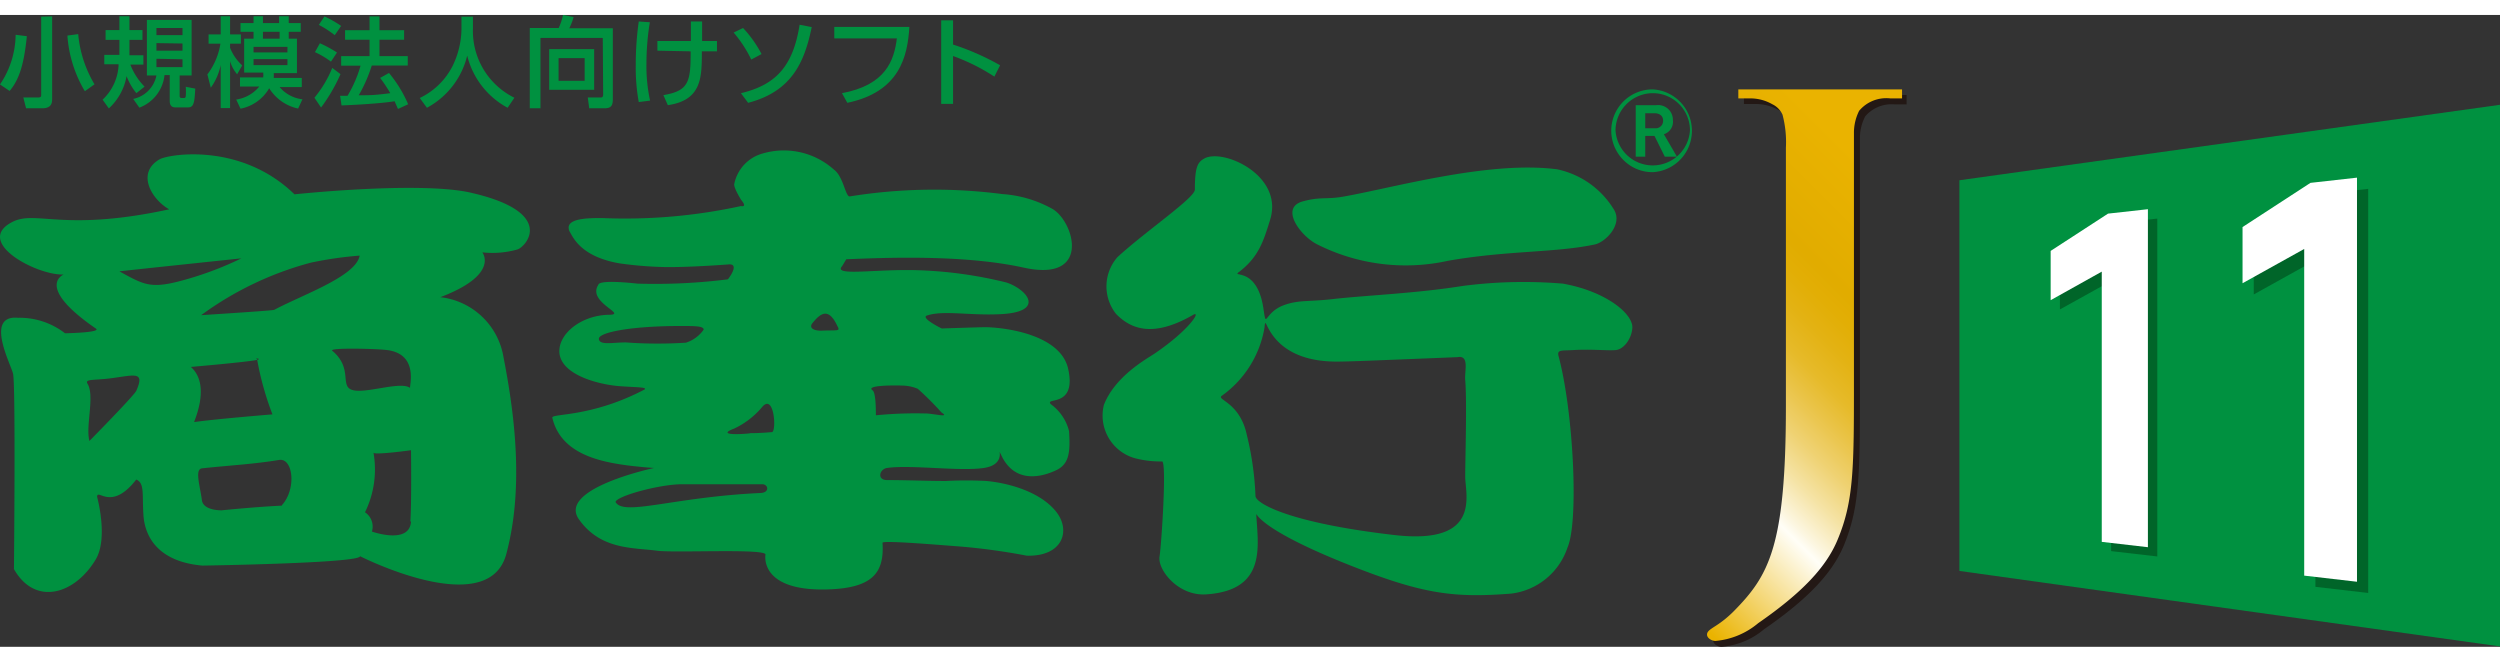 <svg xmlns="http://www.w3.org/2000/svg" width="340" height="90" xmlns:xlink="http://www.w3.org/1999/xlink" viewBox="0 0 191.78 48.47"><rect x="0" y="0" width="191.78" height="48.47" fill="#333333" stroke="none"/><defs><style>.cls-1{fill:#009140;}.cls-2{fill:#006529;}.cls-3{fill:#fff;}.cls-4{fill:#231815;}.cls-5{fill:url(#新規グラデーションスウォッチ_2);}</style><linearGradient id="新規グラデーションスウォッチ_2" x1="121.94" y1="38.73" x2="150.42" y2="10.25" gradientUnits="userSpaceOnUse"><stop offset="0.01" stop-color="#eab300"/><stop offset="0.25" stop-color="#fffef7"/><stop offset="0.27" stop-color="#fcf6e0"/><stop offset="0.33" stop-color="#f5e3a5"/><stop offset="0.39" stop-color="#efd273"/><stop offset="0.45" stop-color="#eac449"/><stop offset="0.5" stop-color="#e6ba29"/><stop offset="0.56" stop-color="#e3b213"/><stop offset="0.61" stop-color="#e2ae05"/><stop offset="0.65" stop-color="#e1ac00"/><stop offset="0.85" stop-color="#eab300"/></linearGradient></defs><title>bugyoj-hanbai</title><g id="レイヤー_2" data-name="レイヤー 2"><g id="ロゴ"><path class="cls-1" d="M35.87,13.58c-4.1-.8-13.28.18-13.28.18-4.1-4-9.65-3.09-10.36-2.68-1.83,1.08-.54,3.12.75,3.83-8.21,1.78-10.26,0-12.09,1-2.87,1.53,1.95,4.09,4,4,0,0-2.27.89,2.47,4.15.44.31-2.37.36-2.37.36a5.69,5.69,0,0,0-3.6-1.19C-1.17,23,.79,26.7,1,27.51s.07,15,.07,15c1.62,2.85,4.65,1.95,6.26-.72,1-1.63.12-4.82.12-4.82,0-.71,1.07,1.17,3-1.33.65.27.45,1.08.55,2.67.1,1.87,1.29,3.65,4.53,3.93,0,0,12.09-.18,12.09-.72,0,0,9.84,5,11.22-.17,1.27-4.74.77-10.09-.21-15.07a5.54,5.54,0,0,0-4.85-4.63C38.36,19.91,37,18.21,37,18.21A7,7,0,0,0,39.65,18C40.28,17.88,42.89,15.1,35.87,13.58ZM23.85,19a28.75,28.75,0,0,1,3.74-.54c-.28,1.6-4.39,3-6.55,4.16-.12.06-4.74.35-5.61.41A25.16,25.16,0,0,1,23.85,19ZM10.46,28.82c-.14.35-3.6,3.86-3.6,3.86-.31-1.16.43-3.45-.15-4.4-.23-.38.58-.24,1.88-.42C10.37,27.62,11.11,27.33,10.46,28.82Zm-1.3-9.15c-.14,0,9.36-1,9.36-1a25.63,25.63,0,0,1-4.89,1.79C11.48,21,10.94,20.64,9.16,19.67ZM14.64,27s4.3-.37,5.09-.54a.14.14,0,0,0-.13-.11c.31,0,.31.06.13.11a23.23,23.23,0,0,0,1.17,4.18s-4.32.35-6,.59C14.85,31.2,16.22,28.4,14.64,27Zm7,10.64S20.05,37.7,17,38c-.55,0-1.42-.14-1.51-.77-.14-1.08-.57-2.38,0-2.45,2.24-.24,3.86-.31,5.9-.64C22.48,33.93,22.77,36.36,21.62,37.61ZM27,28.76c-.94-.31.08-1.67-1.51-3-.3-.25,3.31-.16,4.16-.06,2.53.29,1.73,2.84,1.81,2.91C30.72,28.06,28,29.1,27,28.76Zm4.53,10.1c-.11,1.8-3,.77-3,.77A1.32,1.32,0,0,0,28,38.15a7.45,7.45,0,0,0,.65-4.58c0,.22,2.88-.18,2.88-.18S31.58,37.32,31.48,38.86Z"/><path class="cls-1" d="M81.93,27.1c-.6-2.51-4.58-3.11-6.31-3.15-.36,0-3.38.1-3.38.1s-1.7-.83-1.11-1c1.23-.4,3.13,0,5.46-.09,3.74-.13,2.19-1.93.6-2.44a32.32,32.32,0,0,0-6.83-.94c-3.21-.1-6.49.49-5.76-.31l.32-.53c3-.12,9-.37,13.6.64,5.22,1.16,3.9-3.51,2.22-4.5a9.18,9.18,0,0,0-3.85-1.14,40.64,40.64,0,0,0-11.7.18c-.33.06-.48-1.51-1.21-2.05a5.76,5.76,0,0,0-5.45-1.25A3.05,3.05,0,0,0,56.32,13c0,.36.6,1.28.52,1.17.54.63,0,.49,0,.49a41.73,41.73,0,0,1-10.65.92c-1.08,0-2.92,0-2.51,1,.3.53.9,1.95,3.81,2.47a29,29,0,0,0,3.18.28c1.76.07,5.17-.19,5.17-.19,1-.12,0,1.14,0,1.14a44.87,44.87,0,0,1-6.94.33c-1.65-.18-2.95-.2-3,.09C45,22.06,48.26,23,46.68,23c-2.09.05-3.83,1.44-3.77,2.86.08,1.67,2.77,2.45,4.54,2.61,1.28.1,2.23.07,2,.26-4.13,2.17-7.17,1.82-7.08,2.17.64,2.71,3.5,3.36,5.81,3.66,1.32.16,2,.19,2,.19s-7.44,1.58-5.77,3.94,4.16,2.16,6,2.41c1.41.18,8.4-.19,8.31.3,0,0-.51,2.79,4.67,2.67,3.62-.08,4.45-1.33,4.31-3.58,0-.2,4.17.15,6.12.3a48.86,48.86,0,0,1,4.95.69c2.76.07,3.39-1.92,2.26-3.36s-3.4-2.18-5.35-2.37a29.71,29.71,0,0,0-3.13,0c-1.45,0-3-.07-4.5-.07-.81,0-.58-.85,0-.93,1.87-.26,5.57.28,7.43,0s.92-1.79,1.32-1c1,2.17,3,1.75,4.21,1.18,1.06-.49,1.09-1.49,1-3a3.63,3.63,0,0,0-1.4-2.07C80.1,29.28,82.64,30.19,81.93,27.1ZM48,25.12c-1,0-2,.24-2.06-.26s2.42-1,6.28-1c1.08,0,1.76,0,1.76.28a2.64,2.64,0,0,1-1.36,1A33.43,33.43,0,0,1,48,25.12ZM58.36,36.67c-6.74.31-10.53,1.81-11.14.69.07-.44,3.22-1.32,5-1.36.95,0,6.26,0,6.26,0C58.93,36,59.07,36.63,58.36,36.67ZM59.23,32s-1,.09-1.69.08c.41,0-3,.32-1.2-.36a6.29,6.29,0,0,0,2.13-1.65C59.38,29,59.58,31.87,59.23,32ZM63,24.22c-.73,0-.93-.29-.66-.6.68-.84,1.26-1.12,1.9.25C64.49,24.3,64.22,24.16,63,24.22Zm8,6.35a31.4,31.4,0,0,0-3.81.14c0-.42,0-1.73-.25-1.91-.6-.41,1.75-.39,2.25-.37a3.19,3.19,0,0,1,1.22.25,23.66,23.66,0,0,1,1.82,1.82C72.87,30.9,71.81,30.62,71.08,30.57Z"/><path class="cls-1" d="M119.89,20.61a36.17,36.17,0,0,0-7.7.18c-3.55.57-7.45.72-9.89,1-1.91.22-2.63.06-3.75.45-1.64.57-1.37,2-1.64.22-.5-3.2-2.48-2.29-1.87-2.74,1.52-1.15,1.89-2.39,2.39-4,1.08-3.43-3.64-5.52-5.06-4.7-.51.29-.71.67-.71,2.38,0,.63-3.76,3.18-5.93,5.17a3.4,3.4,0,0,0-.11,4.37c1.14,1.16,2.83,1.84,5.9.07.67-.38-.27,1.16-3,3-.64.42-3,1.74-3.84,3.91A3.4,3.4,0,0,0,87.05,34a7.75,7.75,0,0,0,2.1.25c.36.1-.05,6.33-.2,7.31s1.39,3,3.53,2.89c4.78-.29,4-3.8,3.89-6.17.28.47,1.65,1.75,7.22,3.95s7.92,2.5,12.33,2.16a5.22,5.22,0,0,0,4.32-3.52c.89-2,.46-10.45-.68-14.7-.14-.52.27-.41,1.08-.46,1.39-.09,2.61.05,3.28,0s1.25-.91,1.3-1.7C125.29,22.93,123.2,21.2,119.89,20.61ZM107,39.9c-8.18-.94-10.69-2.46-10.69-3a23.25,23.25,0,0,0-.67-4.71c-.55-2.55-2.44-2.67-1.88-3A8.07,8.07,0,0,0,97,24c.15-1.6-.06,2.59,5.53,2.59,1,0,2.27-.06,9.29-.34.92-.17.52,1.08.58,1.74.14,1.65,0,6.07,0,7.43S113.69,40.66,107,39.9Z"/><path class="cls-1" d="M101.07,17.61a15.07,15.07,0,0,0,10,1.25c4.54-.8,8.22-.61,11.25-1.25.82-.16,2.18-1.52,1.5-2.66a6.71,6.71,0,0,0-4.37-3.11c-5.25-.68-12.55,1.42-16.43,2.1-1.28.22-1.73,0-3,.34C98.07,14.74,99.8,17,101.07,17.61Z"/><path class="cls-1" d="M126.79,12.06a3.18,3.18,0,0,0,0-6.35,3.17,3.17,0,0,0-2.24,5.43A3.13,3.13,0,0,0,126.79,12.06Zm-2.86-3.17A2.87,2.87,0,0,1,126.79,6a2.85,2.85,0,0,1,2.85,2.85,2.86,2.86,0,0,1-5.71,0Z"/><path class="cls-1" d="M127.71,10.87l-.79-1.59h-.71v1.59h-.73V6.92h1.58a1.13,1.13,0,0,1,1.27,1.14,1,1,0,0,1-.69,1.09l1,1.72Zm-.78-3.33h-.72V8.69h.73a.57.57,0,0,0,.64-.6C127.58,7.74,127.3,7.54,126.93,7.54Z"/><polygon class="cls-1" points="191.78 48.44 150.31 42.65 150.31 12.68 191.78 6.89 191.78 48.44"/><polygon class="cls-2" points="158.02 18.81 158.02 22.59 161.95 20.41 161.95 41.13 165.49 41.54 165.49 15.62 162.42 15.96 158.02 18.81"/><polygon class="cls-2" points="178.1 13.74 172.89 17.13 172.89 21.44 177.62 18.81 177.62 43.87 181.67 44.34 181.67 13.34 178.1 13.74"/><polygon class="cls-3" points="177.24 12.88 172.03 16.27 172.03 20.58 176.76 17.95 176.76 43.01 180.81 43.48 180.81 12.48 177.24 12.88"/><polygon class="cls-3" points="157.31 18.1 157.31 21.88 161.23 19.69 161.23 40.42 164.77 40.83 164.77 14.9 161.71 15.24 157.31 18.1"/><path class="cls-4" d="M133.78,6.14v.69h.91a3.53,3.53,0,0,1,1.7.44,1.7,1.7,0,0,1,.78.8,9,9,0,0,1,.26,2.54c0,1.21,0,3.13,0,7.77V30.45c0,10.78-1.29,13-4,15.75A8.23,8.23,0,0,1,132,47.37c-.37.25-.58.37-.58.62s.33.48.65.48a5.77,5.77,0,0,0,3.26-1.35c3.39-2.34,5.22-4.31,6.1-6.39,1.25-3,1.25-5.56,1.25-12.32v-10c0-4.64,0-6.56,0-7.77,0-.32,0-.6,0-.86,0-.09,0-.18,0-.27a3.57,3.57,0,0,1,.41-1.74,2.67,2.67,0,0,1,2.26-.91h.91V6.14Z"/><path class="cls-5" d="M133.35,5.71V6.4h.92a3.4,3.4,0,0,1,1.69.45,1.62,1.62,0,0,1,.78.8,8.2,8.2,0,0,1,.26,2.53c0,1.21,0,3.14,0,7.78V30c0,10.77-1.3,13-4,15.74a8.06,8.06,0,0,1-1.46,1.17c-.38.25-.59.38-.59.63s.34.48.65.48a5.88,5.88,0,0,0,3.27-1.36c3.38-2.34,5.22-4.3,6.09-6.39,1.26-3,1.26-5.55,1.26-12.32V18c0-4.64,0-6.57,0-7.78,0-.31,0-.59,0-.86,0-.09,0-.18,0-.27a3.75,3.75,0,0,1,.4-1.74A2.72,2.72,0,0,1,145,6.4h.91V5.71Z"/><path class="cls-1" d="M2.06,1.63C1.85,3.69,1.51,4.91.74,5.83L0,5.33a6.92,6.92,0,0,0,1.2-3.81ZM4,.11V6.42c0,.25,0,.74-.75.74H2l-.21-.83H2.93c.23,0,.23-.1.23-.2v-6ZM6.51,5.85A9.63,9.63,0,0,1,5.17,1.58L6,1.47A9.06,9.06,0,0,0,7.25,5.32Z"/><path class="cls-1" d="M10.46,6a4.81,4.81,0,0,1-.75-1.31A4.41,4.41,0,0,1,8.35,7.17L7.87,6.5A3.89,3.89,0,0,0,9.1,3.78H8V3.06H9.16V1.91H8.1V1.16H9.16V.1h.77V1.16h1v.75h-1v.18c0,.25,0,.67,0,1H11v.72H10A4.94,4.94,0,0,0,11.09,5.5ZM14.7.38V4.64h-.92V6.2c0,.14.07.17.14.17h.13c.13,0,.18,0,.2-.14a4.49,4.49,0,0,0,0-.72l.73.14c-.06,1-.09,1.44-.54,1.44h-1c-.34,0-.42-.26-.42-.48v-2h-.4a3,3,0,0,1-1.93,2.5l-.47-.67A2.29,2.29,0,0,0,12,4.64h-.73V.38ZM12,1v.55h2V1Zm0,1.16v.58h2V2.19Zm0,1.2V4h2v-.6Z"/><path class="cls-1" d="M15.91,4.56a5.28,5.28,0,0,0,1-2.36H16V1.49h.93V.1h.72V1.49h.83V2.2h-.83v.32a3.62,3.62,0,0,0,.93,1.35l-.39.68a2.78,2.78,0,0,1-.54-1V7.14h-.72V3.84a4.48,4.48,0,0,1-.76,1.74Zm3.54-2.74V1.29h-1V.62h1V.1h.72V.62h1.24V.1h.74V.62h.92v.67h-.92v.53h.63V4.46H21a3.19,3.19,0,0,1,0,.37h2.15v.7H21.45a2.68,2.68,0,0,0,1.75.94l-.33.71a3.46,3.46,0,0,1-2.22-1.56,3.26,3.26,0,0,1-2.2,1.57l-.33-.7a2.82,2.82,0,0,0,1.77-1H18.41v-.7h1.78a1.54,1.54,0,0,0,0-.37H18.73V1.82Zm0,.63v.42h2.6V2.45Zm0,.94v.46h2.6V3.39Zm2-1.57V1.29H20.17v.53Z"/><path class="cls-1" d="M26.12,4.54A13.1,13.1,0,0,1,24.63,7.1l-.51-.75a8.78,8.78,0,0,0,1.37-2.29ZM24.54,2.17a9.45,9.45,0,0,1,1.31.71l-.46.7a6.88,6.88,0,0,0-1.23-.73ZM24.89.11a9,9,0,0,1,1.28.73l-.49.71A8.06,8.06,0,0,0,24.46.76Zm3.63,3.77a11.33,11.33,0,0,1-1,2.28c.86,0,1.2,0,2.42-.16a11.51,11.51,0,0,0-.78-1.17l.68-.38a9.69,9.69,0,0,1,1.47,2.4l-.78.36-.26-.59c-1.09.18-3.23.29-4.07.32l-.11-.74h.57a9.53,9.53,0,0,0,1-2.31H26.17V3.16h2.18V1.9H26.47V1.17h1.88V.11h.76V1.17H31V1.9H29.11V3.16h2.17v.72Z"/><path class="cls-1" d="M35.4.13h.88v.92a5.7,5.7,0,0,0,3.18,5.3l-.52.77a6.25,6.25,0,0,1-3.1-4,6.19,6.19,0,0,1-3.09,4l-.55-.75a5.45,5.45,0,0,0,2.54-2.5,6.61,6.61,0,0,0,.66-2.79Z"/><path class="cls-1" d="M46.24,1.76H41.46v5.4h-.82V1h2.22a4.89,4.89,0,0,0,.33-1L44,.16a4.28,4.28,0,0,1-.33.86h3.34V6.49c0,.54-.21.67-.66.67H45.2l-.11-.83h1c.17,0,.18-.14.18-.25Zm-.66.86V5.74H42.13V2.62Zm-2.73.69V5.05h2V3.31Z"/><path class="cls-1" d="M49.85.56a19.86,19.86,0,0,0-.26,3.19,12.27,12.27,0,0,0,.28,2.82L49,6.68a14.77,14.77,0,0,1-.23-2.82A23.77,23.77,0,0,1,49,.5Zm.58,2.18V2H53c0-.24,0-1.28,0-1.5h.86c0,.43,0,1.07,0,1.5H55v.79H53.84c0,2,0,3.75-2.61,4.13l-.34-.77c1.94-.33,2.1-1,2.09-3.36Z"/><path class="cls-1" d="M57.63,3.42a9.59,9.59,0,0,0-1.35-2.07L57,1a8.83,8.83,0,0,1,1.42,2ZM56.84,6c2.7-.64,4-2.09,4.5-5.25l.93.18c-.53,2.53-1.42,4.91-4.88,5.81Z"/><path class="cls-1" d="M69.76.92C69.62,3.21,69,5.9,65,6.74L64.59,6c3.37-.63,4-2.52,4.21-4.2H64V.92Z"/><path class="cls-1" d="M76.28,4.73a15.11,15.11,0,0,0-3.17-1.58V6.82H72.2V.41h.91V2.27a19.29,19.29,0,0,1,3.61,1.59Z"/></g></g></svg>